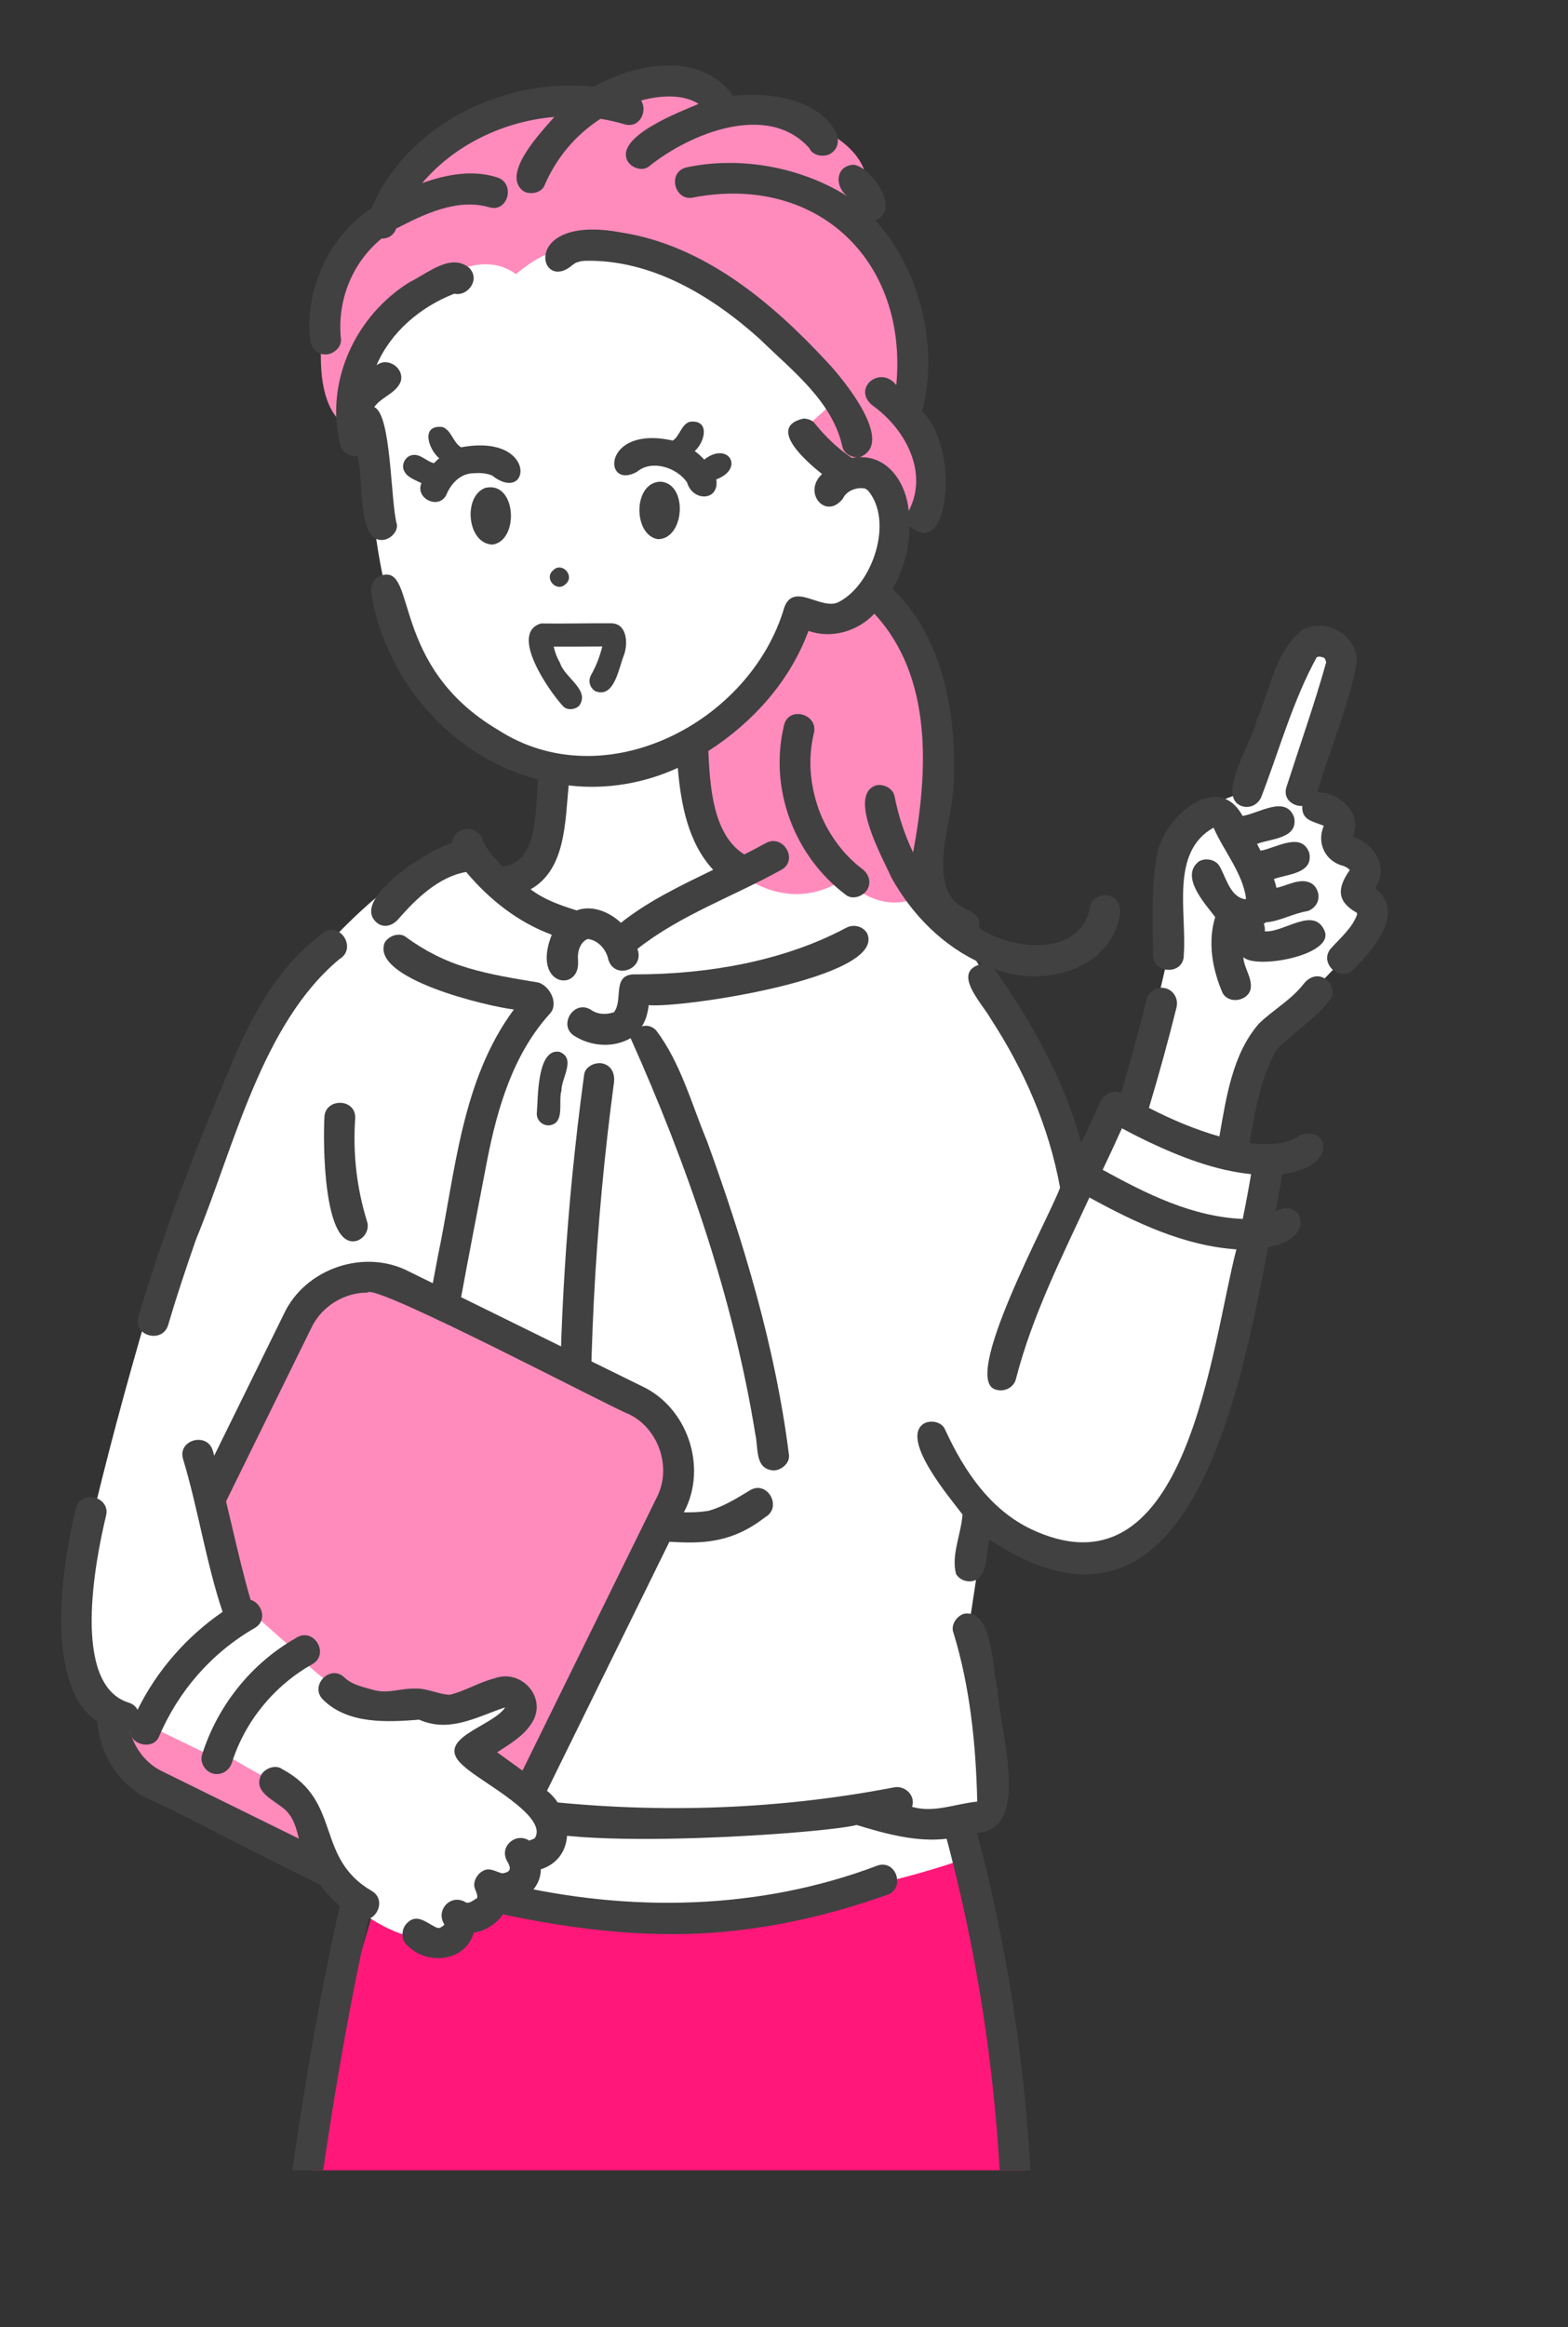 <?xml version="1.0" encoding="UTF-8"?>
<svg id="b" data-name="レイヤー 2" xmlns="http://www.w3.org/2000/svg" width="180" height="266.99" xmlns:xlink="http://www.w3.org/1999/xlink" viewBox="0 0 180 266.99">
  <rect x="0" y="0" width="180" height="266.99" fill="#333333" stroke="none"/>
  <defs>
    <style>
      .i {
        fill: #000;
      }

      .i, .j, .k, .l, .m, .n {
        stroke-width: 0px;
      }

      .j {
        fill: #ff1879;
      }

      .k {
        fill: none;
      }

      .o {
        clip-path: url(#f);
      }

      .l {
        fill: #414141;
      }

      .m {
        fill: #ff8bbc;
      }

      .n {
        fill: #fff;
      }
    </style>
    <clipPath id="f">
      <rect class="k" x="3" y="5" width="161" height="244"/>
    </clipPath>
  </defs>
  <g id="c" data-name="SP_レイアウト">
    <g id="d" data-name="振袖選びのお悩み解決_開き">
      <g id="e" data-name="スレンダー">
        <g class="o">
          <g id="g" data-name="group">
            <g>
              <g>
                <path class="n" d="M40.96,44.07c2.45,9.59.13,31.86,13.75,39.99,0,0,8.65,3.67,8.65,3.67.97,5.24-1.14,13.21-8.09,14.41,0,0,7.74,13.47,21.35,1.83l7.65-4.04s-6.11-4.26-5.37-14.37c0,0,10.77-7.66,12.92-14.9,13.75,4.48,13.88-22.41,3.83-15.62l1.32-9.3s-32.71-50.73-56.01-1.66Z"/>
                <path class="n" d="M149.57,90.19l4.83-14.28s-1.55-4.33-4.83-1.34l-6.43,16.24s-8.11,2.19-8.49,5.99-.53,12.76-.53,12.76l-4.16,17.83s6.39,4.64,12.13,4.58l3-12.51,12.46-12.88-1.79-4.65,1.23-3.6-2.59-2.15-.39-2.68-4.43-3.32Z"/>
              </g>
              <path class="j" d="M118.19,265.22l-84.05-.73c1.08-20.24,6.81-40.4,12.17-55.59l65.36.52c2.46,11.37,7.51,36.8,6.52,55.8Z"/>
              <path class="n" d="M87.91,97.15s5-3.75,12.83,3.54c12.27.86,22.49,35.08,22.79,35.81,0,0,4.48-9.49,5.16-9.11,2.18,1.23,16.88,5.65,16.88,5.65-9.9,67.07-32.5,41.43-32.5,41.43l-1.81,11.96,2.71,21.07-3.78.89,1.07,4.68s-37.45,14.51-74.85-.46l-1.68-6.71-18.29-8.84s-8.16-.31-8.59-7.66c-.42-7.35,16.61-71.16,24.86-77.66l5.67-4.21s9.16-9.92,13.33-8.73l13.94,8.09,4.75.26,17.49-9.98Z"/>
              <g>
                <path class="m" d="M67.8,11.37s7.17-5.32,14.66.29c-.05-.4,21.39,2.28,16.28,12.74,4.69,6.09,7.08,13.66,5.02,22.9,7.63,5.64,3.09,9.04-1.1,13.65,0,0-1.08-9.46-6.05-6.67l-5.11-4.38,4.68-4.17s-11.57-15.02-20.7-16.49c-9.13-1.47-11.72-1.49-16.26,2.21-6.55-4.82-16.7,7.16-18.27,10.37-.18.54,2.6,1.14,2.6,1.14l-2.41,2.48.55,3.98s-5.98.52-4.67-11.8c1.32-12.32,6.51-12.96,7.98-13.66,0,0,6.47-15.9,22.79-12.59Z"/>
                <path class="m" d="M100.09,67.36s8.25,7.85,7.86,13.27c-.39,5.41-4.82,26.43,5.74,27.86,0,0-4.96.31-8.14-5.66,0,0-4.08,2.56-8.58-2.01-10.03,6.6-20.45-6.88-18.06-15.25,0,0,10.83-8.68,12.92-14.9,0,0,6.49-1.62,8.27-3.3Z"/>
              </g>
            </g>
            <g>
              <path class="l" d="M46.32,53.86c-.2-.68.24-1.47.93-1.63.97-.25,1.67.71,2.57.91.19-.2.39-.39.6-.56-1.24-1.04-2.17-3.87.37-3.59,1.05.37,1.19,1.75,2.14,2.33,8.88-1.64,7.99,6.7,3.55,3.23-.7-.29-1.47-.31-2.22-.25-1.46.05-2.52,1.23-3.04,2.51-.89,1.69-3.59.37-2.84-1.38-.75-.39-1.76-.68-2.05-1.56Z"/>
              <path class="l" d="M55.69,55.98c3.6-.88,3.96,6.04.86,6.5-2.91-.06-3.45-5.5-.86-6.5Z"/>
              <path class="l" d="M73.16,54.11c-4,2.26-4.09-5.4,4.07-3.56.84-.56.96-1.85,1.96-2.16,2.34-.29,1.76,2.31.56,3.36.4.29.76.62,1.09.98,2.76-2.17,4.69,1.05,1.39,2.27.38,2.52-2.73,2.58-3.36.34-1.17-1.7-4.04-2.64-5.72-1.23Z"/>
              <path class="l" d="M75.83,55.26c3.19.22,2.78,6.6-.31,6.6-2.86-.46-2.89-6.52.31-6.6Z"/>
              <path class="l" d="M64.93,67.01c-1.02,1.03-2.54-.66-1.43-1.58,1.02-1.03,2.54.66,1.43,1.58Z"/>
              <path class="l" d="M64.3,76.08c.52,1.69,3.49,3.09,2.18,4.9-.49.45-1.41.57-1.88,0-1.54-1.65-6.22-8.36-2.49-9.45,2.68.04,5.36-.04,8.04-.02,1.83,0,1.96,2.29,1.49,3.61-.61,1.45-1.09,5.08-3.32,4.17-.62-.4-.83-1.17-.48-1.82.61-1.09,1-2.11,1.3-3.3-1.86.02-3.72.02-5.58.02.17.72.37,1.24.74,1.89Z"/>
              <path class="l" d="M39.07,51.06c-1.83-7.2,1.73-14.84,7.95-18.69,2-.95,4.7-3.4,6.83-1.65,1.36,1.36-.2,3.34-1.69,2.97-3.85,1.5-7.3,4.37-8.94,8.23,1.26-1.04,3.27.33,2.77,1.88-.54,1.34-2.22,1.74-3.03,2.91,1.99.83,1.86,10.83,2.6,13.47.12.92-.9,1.81-1.77,1.77-2.82.02-2.04-7.43-2.76-9.62-.83.11-1.78-.41-1.96-1.27Z"/>
              <path class="l" d="M95.33,17.64c-.74.43-2.05.25-2.42-.64-4.77-5.35-13.71-1.7-18.45,2.12-.76.58-1.98.12-2.42-.64-1.5-2.83,6.15-5.7,8.16-6.56-1.85-1.18-4.5-.96-6.61-.39.79,1.19-.15,3.25-1.9,2.73-.91-.27-1.82-.48-2.75-.63-2.86,1.85-5.07,4.46-6.44,7.66-.38.88-1.67,1.08-2.42.64-2.63-1.97,2.1-6.83,3.55-8.51-5.73.47-11.43,3.16-15.17,7.59,2.74-.99,5.77-1.57,8.61-.66,2.16.69,1.24,4.11-.94,3.42-3.67-1.04-7.45.8-10.66,2.46-.23.72-.9,1.17-1.67,1.14-3.41,2.8-5.12,7.17-4.66,11.53.1.95-.89,1.77-1.77,1.77-1.04,0-1.67-.82-1.77-1.77-.63-5.78,2.25-11.85,7.07-15.03,4.1-9.68,15.32-15.03,25.52-13.92,4.85-2.78,12.28-4.08,15.97,1.04,4.09-.43,9.66.24,11.82,4.21.37.88.26,1.9-.64,2.42Z"/>
              <path class="l" d="M98.92,99.64c.77.57,1.16,1.53.64,2.42-.44.75-1.65,1.21-2.42.64-5.98-4.46-8.9-12.24-7.13-19.52.54-2.21,3.95-1.28,3.42.94-.69,2.85-.47,5.81.53,8.66.92,2.61,2.75,5.21,4.97,6.87Z"/>
              <path class="l" d="M70.47,116.13s.01-.01.02-.02c0,0-.01.01-.02.02Z"/>
              <path class="l" d="M46.57,107.49c2.22,1.62,4.52,2.78,7.1,3.55,2.66.8,5.42,1.23,8.16,1.69,1.33.44,2.38,2.48,1.24,3.63-4.16,4.61-5.97,10.76-7.14,16.73-2.12,11-4.27,22-5.94,33.08,3.85-.01,7.7-.02,11.56-.03,2.28,0,2.28,3.53,0,3.54-4.53.02-9.06.02-13.59.04-1.27,0-1.86-1.13-1.71-2.24,1.09-7.79,2.53-15.54,4-23.27,2.03-9.66,2.68-20.2,8.74-28.39-2.96-.35-16.52-3.53-14.82-7.69.45-.76,1.65-1.2,2.42-.64Z"/>
              <path class="l" d="M73.69,117.75c.47-.73.68-1.58.78-2.43,3.66.37,27.36-3.11,25.08-8.23-.5-.85-1.58-1.09-2.42-.64-7.17,3.83-15.89,5.32-24.05,5.34-2.97-.15-1.47,2.89-2.59,4.32.03-.03.06-.04.07-.05-.01.02-.02.04-.03.05-.06,0-.09.05-.13.08.03-.03.05-.05.07-.06-.92.32-1.89.26-2.69-.31-1.98-1.15-3.77,1.93-1.79,3.06,1.89,1.19,4.45,1.36,6.4.23,6.39,14.24,11.78,29.72,14.31,45.39.38,1.59-.1,4.06,2.1,4.2.88,0,1.88-.82,1.77-1.77-1.55-12.33-5.17-24.33-9.4-35.99-1.78-4.27-3.03-8.99-5.84-12.72-.51-.53-1.11-.63-1.65-.46ZM70.41,116.19s-.09.09-.14.14c.05-.05.09-.1.12-.13,0,0,0,0,.01,0ZM70.58,116.05s-.01.05-.04.05c.01-.01.02-.03.04-.05Z"/>
              <path class="l" d="M62.95,129.12c-.73-.03-1.32-.58-1.33-1.33.16-1.75-.01-7.52,2.59-7.12,1.97.76.23,3,.24,4.46-.4,1.31.49,3.85-1.5,3.99Z"/>
              <path class="l" d="M87.87,174.04c-7.46,5.86-13.3.47-20.77,4.06-1.22.58-2.61-.12-2.66-1.53-.51-13.82-.11-27.66,1.23-41.42.39-3.97.85-7.93,1.39-11.88.13-.95,1.35-1.47,2.18-1.24,1.02.28,1.36,1.23,1.24,2.18-2.21,16.49-3.07,33.18-2.56,49.81,4.34-1.8,9.01.05,13.45-.69,1.7-.49,3.23-1.44,4.73-2.35,1.95-1.19,3.74,1.88,1.79,3.06Z"/>
              <path class="l" d="M15.88,151.08c2.85-9.5,6.35-18.79,10.24-27.91,2.46-6.11,5.63-12.25,11.08-16.21,1.94-1.18,3.76,1.88,1.79,3.06-8.94,7.39-12.14,21.65-16.48,32.16-1.14,3.26-2.23,6.53-3.21,9.84-.65,2.18-4.07,1.25-3.42-.94Z"/>
              <path class="l" d="M58.2,216.11c14.07,3.32,29,3.07,42.6-2.1,2.18-.64,3.16,2.8.94,3.42-5.64,2-11.45,3.42-17.4,4.08-9.06,1.02-18.21-.06-27.09-1.98-2.2-.58-1.28-4.02.94-3.42Z"/>
              <path class="l" d="M108.67,210.96c4.66,17.47,6.79,35.65,6.34,53.72-.06,2.28,3.48,2.28,3.54,0,.42-18.3-1.69-36.71-6.4-54.4,6.46-.36,2.45-12.26,2.38-16.46-.66-2.24-.49-9.19-3.84-8.68-.86.24-1.58,1.29-1.24,2.18,1.91,6.19,2.58,12.85,2.73,19.27.03-.13.02-.09-.02.11-2.49.24-4.92,1.33-7.46.6.45-1.33-.86-2.53-2.15-2.22-13.86,2.66-28.12,3.04-42.12,1.32-.96-.12-1.77.91-1.77,1.77-.48,4.74,35.63,2.29,39.68,1.21,3.28,1,6.88,2,10.33,1.58ZM112.1,206.85s.02-.01.03-.02c-.03.12-.04.13-.03.02ZM112.15,206.73s0,0,0,0c0,0,0,0,0,0,0,0,0,0,0,0Z"/>
              <path class="l" d="M40.07,214.08c.53-2.22,3.95-1.28,3.42.94-3.97,16.53-6.47,33.35-8.58,50.21-.12.95-.73,1.77-1.77,1.77-.86,0-1.89-.82-1.77-1.77,2.17-17.16,4.63-34.32,8.7-51.15Z"/>
              <path class="l" d="M40.91,142.37c-3.85.93-3.82-11.59-3.67-14.13.01-2.28,3.57-2.29,3.54,0-.29,4.07.16,8.06,1.37,11.95.28.91-.34,1.93-1.24,2.18Z"/>
              <path class="l" d="M151.98,75.46s0,0,0,0c-.01,0-.02,0-.04-.02.02,0,.03,0,.04.01,0,0,0,0,0,0Z"/>
              <path class="l" d="M132.83,98.03c-.7,3.78-.48,7.7-.48,11.53.06,2.28,3.6,2.28,3.54,0,.38-4.78-1.61-11.8,3.42-14.6,1.18,2.68,3.35,5.22,3.73,8.12,0,.04-.05.06-.07.09-1.7-.21-2.2-2.4-2.92-3.7-.43-.86-1.63-1.1-2.42-.64-2.21,1.71.69,4.84,1.87,6.38-.87,2.87-.34,5.95.83,8.67.67,1.36,2.92,1.01,3.24-.42.21-1.27-.77-2.38-.84-3.65,1.44,1.44,10.42-.21,9.34-2.98-1.22-2.93-4.68.2-6.88.02.04-.29,0-.58-.11-.85.08-.06.15-.11.23-.18,1.6-.11,3.13-1.03,4.75-1.28.45-.12.81-.43,1.06-.81.5-.8.18-1.96-.64-2.42-1.26-.63-2.68.3-3.95.55-.07-.34-.17-.68-.29-1.01,1.57-.58,4.54-.61,4.06-2.99-.88-2.51-3.84-.55-5.59-.26-.14-.27-.28-.52-.41-.78,1.6-.62,4.75-.59,4.26-3.05-.96-2.6-4.09-.42-5.92-.16-2.89-5.33-9.14.28-9.8,4.4ZM139.38,94.93s.04,0,.04.01c.06.02.04.01-.04-.01ZM142.56,103.12s.04.02,0,0h0ZM142.94,103.21c-.1.09-.07.04,0,0h0Z"/>
              <path class="l" d="M155.37,111.21c2.31-2.29,6.05-6.5,2.47-9.32,1.68-2.34-.1-5.13-2.55-5.9,1.17-2.69-1.49-5.11-4.08-5.1,1.47-5,3.64-9.89,4.56-15.01-.02-3.05-3.58-5.06-6.23-3.63-3.18,2.41-3.74,6.97-5.3,10.46-.4,2.27-4.84,8.87-1.57,9.81.95.26,1.88-.33,2.18-1.24,2.03-5.3,3.57-10.89,6.3-15.87.31-.15.54-.04.84.05,0,0,0,0,0,0,.02,0,.03.01.04.02,0,0,0,0,0,0,0,0-.02,0-.04-.01.16.12.2.34.25.52-1.35,4.82-3.03,9.54-4.56,14.31-.43,1.35.72,2.22,1.82,2.17-.12,1.7,1.33,1.77,2.47,2.28-.87,1.96.18,4.11,2.26,4.6.4.18.45.2.72.47-1.47,2.08-1.5,3.61.8,4.9.03.03.03.2.03.23-.55,1.5-1.85,2.6-2.91,3.77-1.61,1.62.89,4.12,2.5,2.5ZM152.03,75.48s.01,0,0,0c0,0,0,0,0,0ZM155.18,96.42s0,.04,0,0h0ZM155.01,99.69s-.01.02-.03.06c0-.04-.02-.08.03-.06Z"/>
              <path class="l" d="M118.9,175.71c-.1-.04-.18-.08,0,0h0Z"/>
              <path class="l" d="M145.59,143.09c5.66-1,3.96-5.78.84-4.12.28-1.42.53-2.85.76-4.28,6.5-.7,5.4-5.63,2.08-4.45-.76.54-1.67.82-2.59.96-.21.03-.21.03-.02,0-1.01.11-2.31.08-3.23-.05.65-3.66,1.26-7.5,3.14-10.75,1.97-2.03,4.4-3.47,6.14-5.73.59-.76.11-1.99-.64-2.42-.9-.53-1.84-.12-2.42.64-1.39,1.8-3.5,2.97-5.12,4.54-3.06,3.5-3.76,8.49-4.55,12.95-2.83-.8-5.49-1.94-8.09-3.27,1.15-3.82,2.21-7.67,3.17-11.54.23-.93-.29-1.92-1.24-2.18-.91-.25-1.95.31-2.18,1.24-.9,3.61-1.88,7.2-2.94,10.77-1.13-.49-2.08.29-2.52,1.25.24-.56-.06.13-.11.26-.62,1.42-1.29,2.83-1.95,4.23-1.94-7.26-5.7-13.89-9.99-20,5.41,2.21,13.33.28,14.43-6.19.14-.95-.22-1.9-1.24-2.18-.84-.23-2.04.29-2.18,1.24-1.04,5.9-8.98,5.04-12.74,2.45.43-3.06-3.84-.83-4.13-6.89-.07-2.95.87-5.85,1.15-8.77.54-8.06-.87-17.41-6.95-23.22,1.24-2.2,1.94-4.7,1.95-7.24,4.54,4.15,5.85-8.95,1.43-13.15,1.94-7.38-.2-16.25-5.39-21.93,3.08-1.03-.44-6.13-2.47-6.36-2.15.12-2.19,2.59-.66,3.65-5.37-3.39-12.38-4.68-18.59-3.33-2.2.6-1.26,4.01.94,3.42,14.15-2.64,24.56,7.26,23.21,21.54-1.87-2.37-5.16.42-2.7,2.36,3.68,2.63,6.46,7.63,4.13,12.07-.27-3.01-2.22-6.25-5.62-6.16,4.13-1.61-1.86-8.91-3.66-10.82-6.38-6.91-14.2-13.49-23.78-14.97-11.71-2.16-9.42,7.32-5.44,3.65-.15.2.24-.13.03-.01.09-.05.18-.11.27-.16.19-.05.46-.16.66-.18-.03.01.38-.04.38-.04,7.61-.17,14.54,4.02,20.03,8.95,3.66,3.59,8.32,7.09,9.5,12.32.14.76.91,1.25,1.65,1.28-.18.02-.36.04-.54.07-1.64-1.08-3.07-2.46-4.3-4-.29-.36-.81-.5-1.25-.52-4.33.97.44,5.04,2.12,6.37-2.27,2.09.39,5.33,2.38,2.83.42-.93,1.63-1.38,2.59-1.16.03.02.06.04.1.08-.03-.02.17.11.18.11,3,3.52.58,10.71-3.23,12.76-1.99,1.21-5.21-2.35-6.35.66-3.86,13.23-20.69,21.99-32.93,14.03-12.34-7.32-9.24-18.85-13.24-17.7-.98.27-1.41,1.24-1.24,2.18,1.69,9.97,9.29,18.74,19.15,21.26-.38,3.25.14,9.44-4.06,9.98-.91-.9-1.81-1.87-2.33-3.06-.54-1.87-3.37-1.59-3.48.37-2.42.51-12.11,6.64-8.51,9.24.83.54,1.78.14,2.35-.55,2.02-2.31,4.61-4.83,7.76-5.38,2.63,3.14,5.97,5.79,9.83,7.2-2.38,5.98,3.32,6.67,3.01,2.98.08.54,0,0,0-.12-.08-.86.22-2.02,1.12-2.37,1.18.12,2.15,1.23,2.36,2.36.73,2.39,4.23,1.11,3.34-1.22,4.95-3.91,11.06-6.03,16.53-9.08,2-1.11.21-4.16-1.79-3.06-.81.45-1.64.88-2.47,1.3-3.65-2.27-3.94-7.96-4.13-11.86,5.12-3.29,9.38-8.03,11.5-13.79,2.65.95,5.68.04,7.56-1.97,6.78,7.29,6.15,18.25,4.45,27.39-.98-2.03-1.69-4.21-2.13-6.44-.18-.94-1.31-1.48-2.18-1.24-3.23,1.18.89,8.45,1.82,10.57,2.38,4.28,5.96,7.91,10.45,9.88-3.71.84-.06,4.51.93,6.28,3.86,5.93,6.68,12.34,7.98,19.4-1.08,3.14-11.72,22.43-7.25,23.21.9.25,1.96-.31,2.18-1.24,1.88-7.29,5.24-13.93,8.44-20.83,5.23,2.86,10.83,5.54,16.87,5.95-2.9,11.15-5.58,39.95-23.02,32.35.03.01.06.03.1.04-5.1-2.15-8.27-6.8-10.54-11.76-.4-.87-1.66-1.08-2.42-.64-2.78,1.76,3.05,8.58,4.44,10.43-.15,2.23-1.31,4.62-.75,6.8.45.83,1.62,1.12,2.42.64,1.38-.98.95-3.09,1.41-4.57,23.17,15.36,28.81-17.43,32.03-33.57ZM66.35,109.33s0-.05,0-.05c0,0,0,.02,0,.05ZM59.53,98.79s-.02.03-.03.04c0-.01.02-.02.03-.04ZM59.66,98.7s-.06.04-.09.06c.11-.09.28-.17.09-.06ZM60.48,97.54s-.01.03,0,0h0ZM60.57,97.31s0,.02-.02.04c.01-.03.02-.04.02-.04ZM61.46,93.47c.02-.13,0-.07,0,0h0ZM77.81,88.1c.34,4.11,1.18,8.61,4.06,11.69-3.65,1.78-7.39,3.54-10.59,6.08-1.33-1.24-3.29-2.08-5.08-1.42-1.86-.58-3.71-1.22-5.29-2.42,4.06-2.27,3.96-7.83,4.37-11.92,4.23.52,8.66-.23,12.52-2.01ZM97.32,68.47c.06-.04.13-.09,0,0h0ZM98.64,55.99s.02,0,0,0h0ZM96.95,56.83c-.05.07-.17.16,0,0h0ZM143.62,134.71c-.29,1.72-.61,3.43-.96,5.14-5.83-.26-11.02-2.86-16.08-5.64.76-1.58,1.5-3.17,2.21-4.76.95.51,1.92,1.01,2.9,1.48,3.77,1.79,7.75,3.35,11.93,3.78ZM124.14,177.12c.09.01.28.05,0,0h0Z"/>
            </g>
            <g>
              <path class="m" d="M74.6,161.41s4.47,4.78,3.22,8.46c-1.25,3.68-20.07,41.98-20.07,41.98,0,0-4.16,9.52-13.24,5.91-9.08-3.61-30.2-15.32-30.2-15.32,0,0-2.77-2.17-1.28-7.1,1.49-4.93,22.18-45.04,22.18-45.04,0,0,3.71-6.51,12.57-2.24,8.86,4.27,26.81,13.35,26.81,13.35Z"/>
              <path class="l" d="M17.13,206.44c-5.22-2.43-7.53-9.23-4.88-14.34,0,0,20.34-41.35,20.34-41.35,2.44-5.22,9.23-7.53,14.34-4.88,0,0,26.76,13.17,26.76,13.17,5.22,2.43,7.53,9.23,4.88,14.34l-20.34,41.35c-1.86,3.78-5.67,5.98-9.63,5.98-3.08.85-28.26-13.09-31.47-14.26ZM35.76,152.31s-20.34,41.35-20.34,41.35c-1.77,3.43-.22,7.97,3.27,9.6l26.76,13.17c3.55,1.75,7.86.28,9.6-3.27,0,0,20.34-41.35,20.34-41.35,1.78-3.42.22-7.97-3.27-9.6-1.33-.4-29.32-15.14-29.92-13.91-2.68-.02-5.28,1.58-6.44,4.01Z"/>
            </g>
            <g>
              <g>
                <path class="n" d="M34.2,189.97s5.36,5.48,9.19,5.61c3.83.13,9.11.36,9.11.36l5.23-2.2c7.48,2.21-3.13,6.61-3.47,6.95.23.15,9.14,8.12,9.14,8.12,0,0,.43,3.21-2.63,3.82,0,0-.57,4.01-3.75,4.52,0,0-.31,1.93-3.37,2.34,0,0,.84,2.48-3.14,3.01-3.98.54-10.11-2.76-12.94-7.27-5.72-12.85-2.36-8.07-12.37-14.35,0,0,3.03-9.92,9-10.92Z"/>
                <path class="n" d="M34.5,189.97s-7.78,7.18-9.59,11.8l-7.52-3.64c-12.43,1.26-9.06-20.05-8.03-23.51,0,0,13.21-8.69,13.16-8.5-.05.2,4.87,17.54,4.87,17.54l7.11,6.31Z"/>
              </g>
              <g>
                <path class="l" d="M57.98,195.91c-1.49,2.26-8.61,3.59-4.61,6.83,1.91,1.74,9.5,5.59,8.06,8.09-.04.05-.06.08-.07.09-.11.07-.54.22-.6.24,0,0-.01,0-.02,0,.08.06.21.16.24.19-.07-.06-.15-.11-.22-.16,0,0,0,0,0,0-.02-.01-.02-.02-.03-.03,0,0,0,0,0,0-1.48-.96-3.45.64-2.53,2.34.5.84.49,1.28-.53,1.43-.77-.17-1.51-.78-2.33-.22-.62.36-1.11,1.29-.81,2,.11.34.34.71.23,1.07-.37.17-.95.77-1.42.4-1.7-.88-3.36,1.04-2.32,2.62,0,0,0,0,0,0t0,0c-.15.18-.32.28-.56.4-.1,0-.28-.02-.28-.02-1.12-.47-2.29-1.76-3.47-.53-.64.64-.72,1.88,0,2.5,2.27,2.4,6.74,1.94,7.67-1.41,1.63-.24,3.55-1.56,3.84-3.32,1.98-.23,3.88-1.86,3.86-3.95,4.13-1.34,3.68-6.57.79-8.95-1.76-1.69-3.84-3.03-5.8-4.48,1.41-.92,2.95-1.8,3.89-3.23,2.02-2.87-1.02-6.43-4.2-5.25-1.72.42-3.47,1.5-5.13,1.88-1.16-.02-2.63-.75-3.88-.71-1.83-.05-3.16.62-4.83.17-1.15-.34-2.45-.57-3.35-1.41-1.6-1.64-4.1.88-2.5,2.5,2.89,2.87,7.43,2.59,11.05,2.31,3.42,1.51,6.49-.25,9.7-1.36.05-.01.11-.03.16-.03ZM51.02,220.81s0,0,0,0c.04.08.06.11,0,0ZM54.74,217.81s0,.02-.01.03c-.02,0,0-.02.01-.03ZM58.22,195.95s-.02-.04-.03-.06c.07.05.12.2.03.06Z"/>
                <path class="l" d="M60.73,211.16c-.07-.06-.05-.04,0,0,0,0,0,0,0,0Z"/>
                <path class="l" d="M32.41,202.98c6.9,3.67,3.7,10.15,10.27,13.97,1.96,1.16.18,4.22-1.79,3.06-2.65-1.57-4.77-4.07-5.94-6.92-.7-1.65-.72-3.71-1.86-5.08-1.04-1.33-4.21-2.19-3.1-4.39.44-.75,1.66-1.22,2.42-.64Z"/>
                <path class="l" d="M34.08,187.86c1.97-1.15,3.78,1.91,1.79,3.06-4.4,2.47-7.75,6.57-9.25,11.32-.29.91-1.23,1.5-2.18,1.24-.9-.25-1.53-1.26-1.24-2.18,1.79-5.65,5.7-10.53,10.88-13.43Z"/>
                <path class="l" d="M8.74,173.01c.6-2.2,4.02-1.26,3.42.94-1.23,5.13-3.99,19.28,2.57,21.38.53.15.87.46,1.06.84,2.21-4.5,5.63-8.4,9.76-11.24-1.91-5.72-2.79-11.76-4.54-17.55-.64-2.19,2.78-3.13,3.42-.94,1.64,5.65,2.7,11.45,4.33,17.1,1.3.37,1.99,2.37.48,3.24-4.95,2.86-8.76,7.21-11.02,12.53-.67,1.46-3.22.92-3.25-.65-10.81-.45-8.05-18.54-6.23-25.66Z"/>
              </g>
            </g>
          </g>
        </g>
      </g>
    </g>
  </g>
</svg>